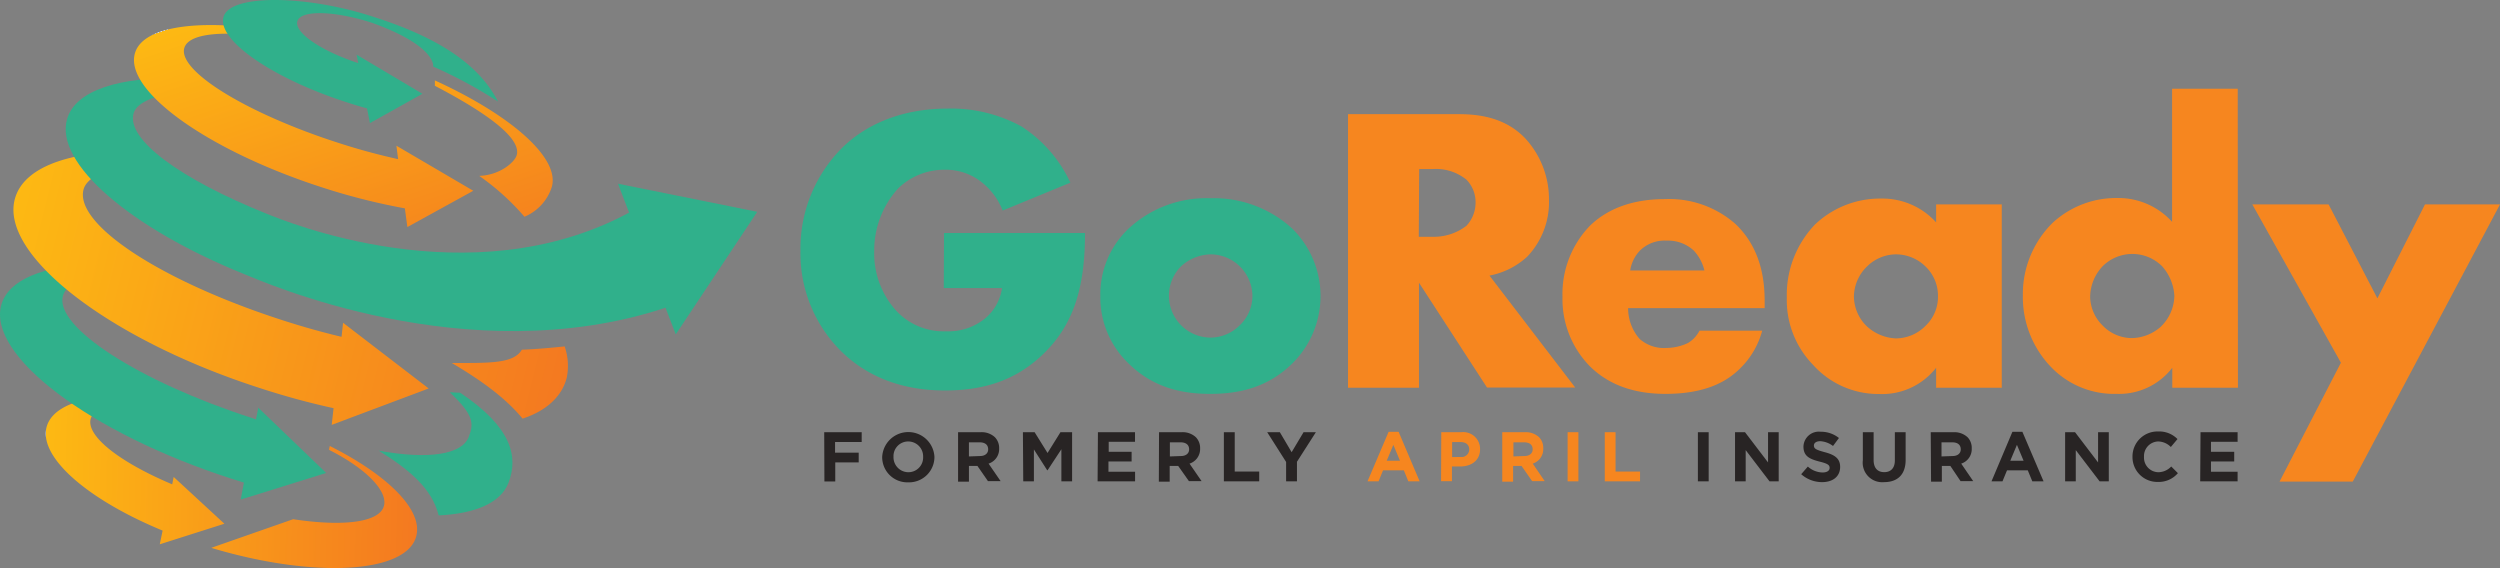 <?xml version="1.0" encoding="UTF-8"?> <svg xmlns="http://www.w3.org/2000/svg" xmlns:xlink="http://www.w3.org/1999/xlink" viewBox="0 0 375.57 85.33"><rect x="0" y="0" width="375.57" height="85.33" fill="#808080" stroke="none"/><defs><style>.cls-1{fill:#30b08b;}.cls-2{fill:#f6861f;}.cls-3{fill:url(#linear-gradient);}.cls-4{fill:url(#linear-gradient-2);}.cls-5{fill:url(#linear-gradient-3);}.cls-6{fill:#282424;}</style><linearGradient id="linear-gradient" x1="6.93" y1="72.47" x2="63.01" y2="72.47" gradientTransform="translate(1.44 -0.76) rotate(1.29)" gradientUnits="userSpaceOnUse"><stop offset="0" stop-color="#fff"></stop><stop offset="0" stop-color="#fdb913"></stop><stop offset="1" stop-color="#f47920"></stop></linearGradient><linearGradient id="linear-gradient-2" x1="-37.23" y1="86.67" x2="49.7" y2="86.67" gradientTransform="matrix(0.97, 0.24, -0.24, 0.97, 57.9, -40.61)" xlink:href="#linear-gradient"></linearGradient><linearGradient id="linear-gradient-3" x1="-4.88" y1="41.13" x2="24.59" y2="85.01" gradientTransform="translate(60.19 -40.61) rotate(15.17)" xlink:href="#linear-gradient"></linearGradient></defs><g id="Layer_2" data-name="Layer 2"><g id="Layer_1-2" data-name="Layer 1"><path class="cls-1" d="M141.82,35H163c0,8.13-1.66,13.92-6.59,18.48-4.31,4-9.24,5.18-14.48,5.18-7.39,0-12.44-2.72-15.77-6.1a20.71,20.71,0,0,1-5.91-14.85,21.42,21.42,0,0,1,6.16-15.4c3.39-3.39,8.69-6,16-6A22,22,0,0,1,153.46,19a20.13,20.13,0,0,1,7.34,8.44l-10.17,4.19a10.1,10.1,0,0,0-3-4.13,8.63,8.63,0,0,0-5.73-2,9.92,9.92,0,0,0-7,2.83,13.9,13.9,0,0,0-3.57,9.43,12.84,12.84,0,0,0,3.26,8.87,9.71,9.71,0,0,0,7.52,3.14A8.74,8.74,0,0,0,148,47.83a7.29,7.29,0,0,0,2.53-4.55h-8.75Z"></path><path class="cls-1" d="M194.13,54.61c-3.64,3.57-7.89,4.56-12.32,4.56-4,0-8.44-.8-12.26-4.56a13.74,13.74,0,0,1-4.25-10.16,13.6,13.6,0,0,1,4.25-10.11,17.18,17.18,0,0,1,12.26-4.56,17.42,17.42,0,0,1,12.32,4.56,14.21,14.21,0,0,1,0,20.27ZM177.43,40a6.29,6.29,0,0,0,4.44,10.72,6.26,6.26,0,0,0,4.37-1.85,6.08,6.08,0,0,0,1.91-4.37,6.32,6.32,0,0,0-6.28-6.29A6.82,6.82,0,0,0,177.43,40Z"></path><path class="cls-2" d="M219.14,17.15c3.08,0,7,.5,10,3.64A13.48,13.48,0,0,1,232.7,30a11.87,11.87,0,0,1-3.27,8.56,11.53,11.53,0,0,1-5.67,2.84l12.88,16.82H223.39L213.17,42.47V58.25H202.51V17.15Zm-6,18.42h2a8,8,0,0,0,5.17-1.66,5.08,5.08,0,0,0,1.36-3.45A4.82,4.82,0,0,0,220.31,27a7.24,7.24,0,0,0-5.11-1.6h-2Z"></path><path class="cls-2" d="M265.1,46.29H244.59a7,7,0,0,0,1.72,4.62,5.53,5.53,0,0,0,4.07,1.36,7.71,7.71,0,0,0,3.2-.74,4.59,4.59,0,0,0,1.73-1.85h9.42a12.37,12.37,0,0,1-3.32,5.67c-2,2-5.24,3.82-11.22,3.82-3.63,0-8-.8-11.39-4.19a14.4,14.4,0,0,1-4.07-10.41,14.71,14.71,0,0,1,4.13-10.66c2.28-2.22,5.85-4,11.27-4a15.08,15.08,0,0,1,10.6,3.75c3.88,3.7,4.37,8.51,4.37,11.59Zm-9.05-5.66a6.65,6.65,0,0,0-1.61-3,5.69,5.69,0,0,0-4.06-1.48,5.27,5.27,0,0,0-4,1.48,5.55,5.55,0,0,0-1.48,3Z"></path><path class="cls-2" d="M290.86,30.71h9.86V58.25h-9.86v-3a10.29,10.29,0,0,1-8.57,3.94,13.17,13.17,0,0,1-9.91-4.37,13.92,13.92,0,0,1-3.95-10.11,15.29,15.29,0,0,1,4.25-11,14.2,14.2,0,0,1,9.92-3.88,10.88,10.88,0,0,1,8.26,3.58ZM280.51,40a6.42,6.42,0,0,0-2,4.5,6.31,6.31,0,0,0,1.91,4.49,6.88,6.88,0,0,0,4.43,1.85,6.34,6.34,0,0,0,4.44-1.91,6,6,0,0,0,1.85-4.43,6.09,6.09,0,0,0-1.91-4.5,6.35,6.35,0,0,0-4.44-1.79A6.27,6.27,0,0,0,280.51,40Z"></path><path class="cls-2" d="M336.2,58.25h-9.86v-3A10.09,10.09,0,0,1,318,59.17a13.16,13.16,0,0,1-9.67-3.82,15.16,15.16,0,0,1-4.44-11,15,15,0,0,1,4.5-10.9,14.06,14.06,0,0,1,9.73-3.7,10.87,10.87,0,0,1,8.19,3.58v-20h9.86Zm-11.64-9.12a6.61,6.61,0,0,0,2.09-4.68A7.25,7.25,0,0,0,324.81,40a6.33,6.33,0,0,0-8.88-.06A6.79,6.79,0,0,0,314,44.63a6.22,6.22,0,0,0,1.91,4.31,6.11,6.11,0,0,0,4.38,1.85A6.76,6.76,0,0,0,324.56,49.13Z"></path><path class="cls-2" d="M351.67,54.49,338.36,30.71h11.46l7.33,14.11,7.15-14.11h11.27L353.45,72.35h-11Z"></path><path class="cls-3" d="M33.71,78.68,24,81.77l.43-2.06C13.21,75.08,5.81,68.72,7,64.15c.69-2.58,4-4.14,8.9-4.61.49.43,1,.83,1.53,1.21-2.14.35-3.52,1.09-3.82,2.22C13,65.55,18,69.44,25.87,72.76l.22-1.11ZM49.55,67a4,4,0,0,0-.12.58c5.73,2.89,8.83,6.26,8.25,8.42-.65,2.45-6,3.16-13.64,2L31.74,82.3l.35.11c15.33,4.53,29,3.71,30.44-1.85C63.59,76.62,58.23,71.36,49.55,67Z"></path><path class="cls-1" d="M38.46,63l-.57-.19c-17-5.48-29.78-13.72-28.43-18.4.49-1.67,2.71-2.66,6.14-3l-1.47-1.73C6.54,39.93,1.3,42,.21,45.75-2,53.35,13.49,65.06,34.79,71.92l1.85.58-.48,2.55.33-.11.51-.15,12-3.74-10.2-9.8Z"></path><path class="cls-1" d="M69.13,59c7.73,5.17,8.78,9.57,7.26,13.53-1.16,3-4.93,4.63-10.49,4.9-1-4-4.27-6.78-9-9.73,7.52,1.39,12.52.56,13.52-2.06.77-2,.8-3.28-2.86-6.71"></path><path class="cls-4" d="M85.13,56.79c-.7,2.65-2.87,4.86-6.62,6.1-2.41-2.91-5.79-5.5-10.64-8.36,5.55,0,9.3.13,10.53-2,2.29-.05,6.42-.49,6.42-.49A8.81,8.81,0,0,1,85.13,56.79Zm-62.8-34c-10.84-.43-18.62,1.94-20.07,7C-.19,38.18,16.31,51,39.11,58.32a113.43,113.43,0,0,0,11,3l-.28,2.51,14.57-5.47L51.54,48.49l-.23,2.11c-2.82-.67-5.76-1.49-8.76-2.46-18.26-5.87-31.38-14.42-30-19.67.5-2,4.39-3.87,10.36-4.31"></path><path class="cls-1" d="M27.48,11.74c-9.46-.26-16.15,1.81-17.4,6.14C8.15,24.51,19.6,34.27,36.66,41.17c2.55,1,33.47,14.91,63.32,5.06l1.54,4,12.24-18.41L92.84,27.6l1.67,4.34c-24,12.92-52,1.14-54.43.18-13-5.22-21.19-11.2-20-15.14.49-1.65,3.5-2.87,8-3.29"></path><path class="cls-5" d="M59.55,21.89,71.1,28.66l-9.9,5.45-.38-2.81a95.84,95.84,0,0,1-12.19-3.07C31.33,22.69,18.63,13.65,20.27,8c1.09-3.78,8.38-5,18.29-3.78A9.31,9.31,0,0,0,39,5.4c-6.33-.78-10.72-.22-11.31,1.81-1,3.45,9.41,9.85,23.26,14.29,3.08,1,6.07,1.79,8.86,2.41Zm5.78-9.81c0,.35,0,.45,0,.81,8.3,4.34,13,8,12.29,10.43-.28,1-2.47,3-5.63,3.1a36.71,36.71,0,0,1,6.8,6.14,7.21,7.21,0,0,0,4.1-4.46C84.16,23.75,76.79,17.32,65.33,12.08Z"></path><path class="cls-1" d="M33.58,2.54c1-3.51,12.67-3.26,22.55,0C67,6,72.25,10.31,74.82,15.26A69,69,0,0,0,65.07,10c.05-.07.4-3.15-9.26-6.6-5.66-1.81-10.65-1.91-11.14-.21s3.59,4.48,9.15,6.29l-.25-1.27,9.89,5.88-7.89,4.4-.43-2.21q-1.39-.37-2.82-.84C41,11.84,32.56,6,33.58,2.54Z"></path><path class="cls-6" d="M123.82,64.93h5.63V66.4h-4V68H129v1.47h-3.52v2.86h-1.63Z"></path><path class="cls-6" d="M132.53,68.64v0a3.93,3.93,0,0,1,7.85,0v0a3.82,3.82,0,0,1-3.94,3.82A3.78,3.78,0,0,1,132.53,68.64Zm6.15,0v0a2.24,2.24,0,0,0-2.24-2.32,2.2,2.2,0,0,0-2.21,2.3v0a2.24,2.24,0,0,0,2.23,2.32A2.21,2.21,0,0,0,138.68,68.64Z"></path><path class="cls-6" d="M143.93,64.93h3.38a2.91,2.91,0,0,1,2.15.75,2.32,2.32,0,0,1,.64,1.68v0a2.3,2.3,0,0,1-1.59,2.29l1.81,2.63h-1.9L146.84,70h-1.28v2.36h-1.63Zm3.28,3.58c.79,0,1.24-.42,1.24-1v0c0-.7-.48-1.06-1.28-1.06h-1.61v2.12Z"></path><path class="cls-6" d="M153.67,64.93h1.76l1.94,3.12,1.94-3.12h1.75v7.38h-1.61V67.49l-2.08,3.16h-.05l-2-3.13v4.79h-1.6Z"></path><path class="cls-6" d="M164.94,64.93h5.57v1.44h-3.95v1.5H170v1.45h-3.48v1.55h4v1.44h-5.63Z"></path><path class="cls-6" d="M174.12,64.93h3.38a2.91,2.91,0,0,1,2.15.75,2.32,2.32,0,0,1,.64,1.68v0a2.3,2.3,0,0,1-1.59,2.29l1.81,2.63h-1.9L177,70h-1.28v2.36h-1.63Zm3.28,3.58c.79,0,1.24-.42,1.24-1v0c0-.7-.49-1.06-1.28-1.06h-1.61v2.12Z"></path><path class="cls-6" d="M183.86,64.93h1.63v5.91h3.68v1.47h-5.31Z"></path><path class="cls-6" d="M193.21,69.4l-2.84-4.47h1.9l1.77,3,1.79-3h1.85l-2.84,4.44v2.94h-1.63Z"></path><path class="cls-2" d="M208.61,64.87h1.5l3.16,7.44h-1.7l-.67-1.65h-3.13l-.67,1.65h-1.66Zm1.71,4.35-1-2.39-1,2.39Z"></path><path class="cls-2" d="M216.52,64.93h3a2.53,2.53,0,0,1,2.83,2.55v0c0,1.71-1.33,2.6-3,2.6h-1.23v2.21h-1.63Zm2.91,3.72a1.14,1.14,0,0,0,1.29-1.12v0c0-.73-.51-1.12-1.32-1.12h-1.25v2.26Z"></path><path class="cls-2" d="M225.68,64.93h3.38a2.92,2.92,0,0,1,2.15.75,2.31,2.31,0,0,1,.63,1.68v0a2.29,2.29,0,0,1-1.58,2.29l1.8,2.63h-1.89L228.58,70h-1.27v2.36h-1.63ZM229,68.51c.79,0,1.25-.42,1.25-1v0c0-.7-.49-1.06-1.28-1.06h-1.61v2.12Z"></path><path class="cls-2" d="M235.5,64.93h1.62v7.38H235.5Z"></path><path class="cls-2" d="M241.08,64.93h1.62v5.91h3.68v1.47h-5.3Z"></path><path class="cls-6" d="M255.07,64.93h1.62v7.38h-1.62Z"></path><path class="cls-6" d="M260.65,64.93h1.5l3.46,4.54V64.93h1.6v7.38h-1.38l-3.58-4.69v4.69h-1.6Z"></path><path class="cls-6" d="M270.59,71.24l1-1.15a3.38,3.38,0,0,0,2.21.89c.66,0,1.06-.26,1.06-.69v0c0-.42-.25-.63-1.49-.94-1.48-.38-2.44-.79-2.44-2.26v0a2.31,2.31,0,0,1,2.58-2.23,4.3,4.3,0,0,1,2.75.94L275.37,67a3.47,3.47,0,0,0-1.92-.72c-.62,0-.95.28-.95.64v0c0,.49.32.65,1.59,1,1.5.39,2.35.93,2.35,2.22v0c0,1.47-1.12,2.29-2.71,2.29A4.72,4.72,0,0,1,270.59,71.24Z"></path><path class="cls-6" d="M279.85,69.15V64.93h1.62v4.18c0,1.2.6,1.82,1.59,1.82s1.6-.6,1.6-1.77V64.93h1.62v4.16c0,2.24-1.25,3.34-3.24,3.34A2.93,2.93,0,0,1,279.85,69.15Z"></path><path class="cls-6" d="M290.05,64.93h3.38a2.94,2.94,0,0,1,2.15.75,2.31,2.31,0,0,1,.63,1.68v0a2.29,2.29,0,0,1-1.58,2.29l1.8,2.63h-1.9L293,70h-1.28v2.36h-1.62Zm3.27,3.58c.79,0,1.24-.42,1.24-1v0c0-.7-.48-1.06-1.27-1.06h-1.62v2.12Z"></path><path class="cls-6" d="M302.32,64.87h1.5L307,72.31h-1.69l-.68-1.65h-3.12l-.68,1.65h-1.65ZM304,69.22l-1-2.39-1,2.39Z"></path><path class="cls-6" d="M310.24,64.93h1.49l3.46,4.54V64.93h1.61v7.38h-1.38l-3.58-4.69v4.69h-1.6Z"></path><path class="cls-6" d="M320.36,68.64v0a3.75,3.75,0,0,1,3.85-3.82,3.84,3.84,0,0,1,2.91,1.14l-1,1.19a2.75,2.75,0,0,0-1.88-.83,2.19,2.19,0,0,0-2.15,2.3v0a2.19,2.19,0,0,0,2.15,2.32,2.69,2.69,0,0,0,1.94-.86l1,1a3.78,3.78,0,0,1-3,1.32A3.73,3.73,0,0,1,320.36,68.64Z"></path><path class="cls-6" d="M330.58,64.93h5.57v1.44h-4v1.5h3.49v1.45h-3.49v1.55h4v1.44h-5.62Z"></path></g></g></svg> 